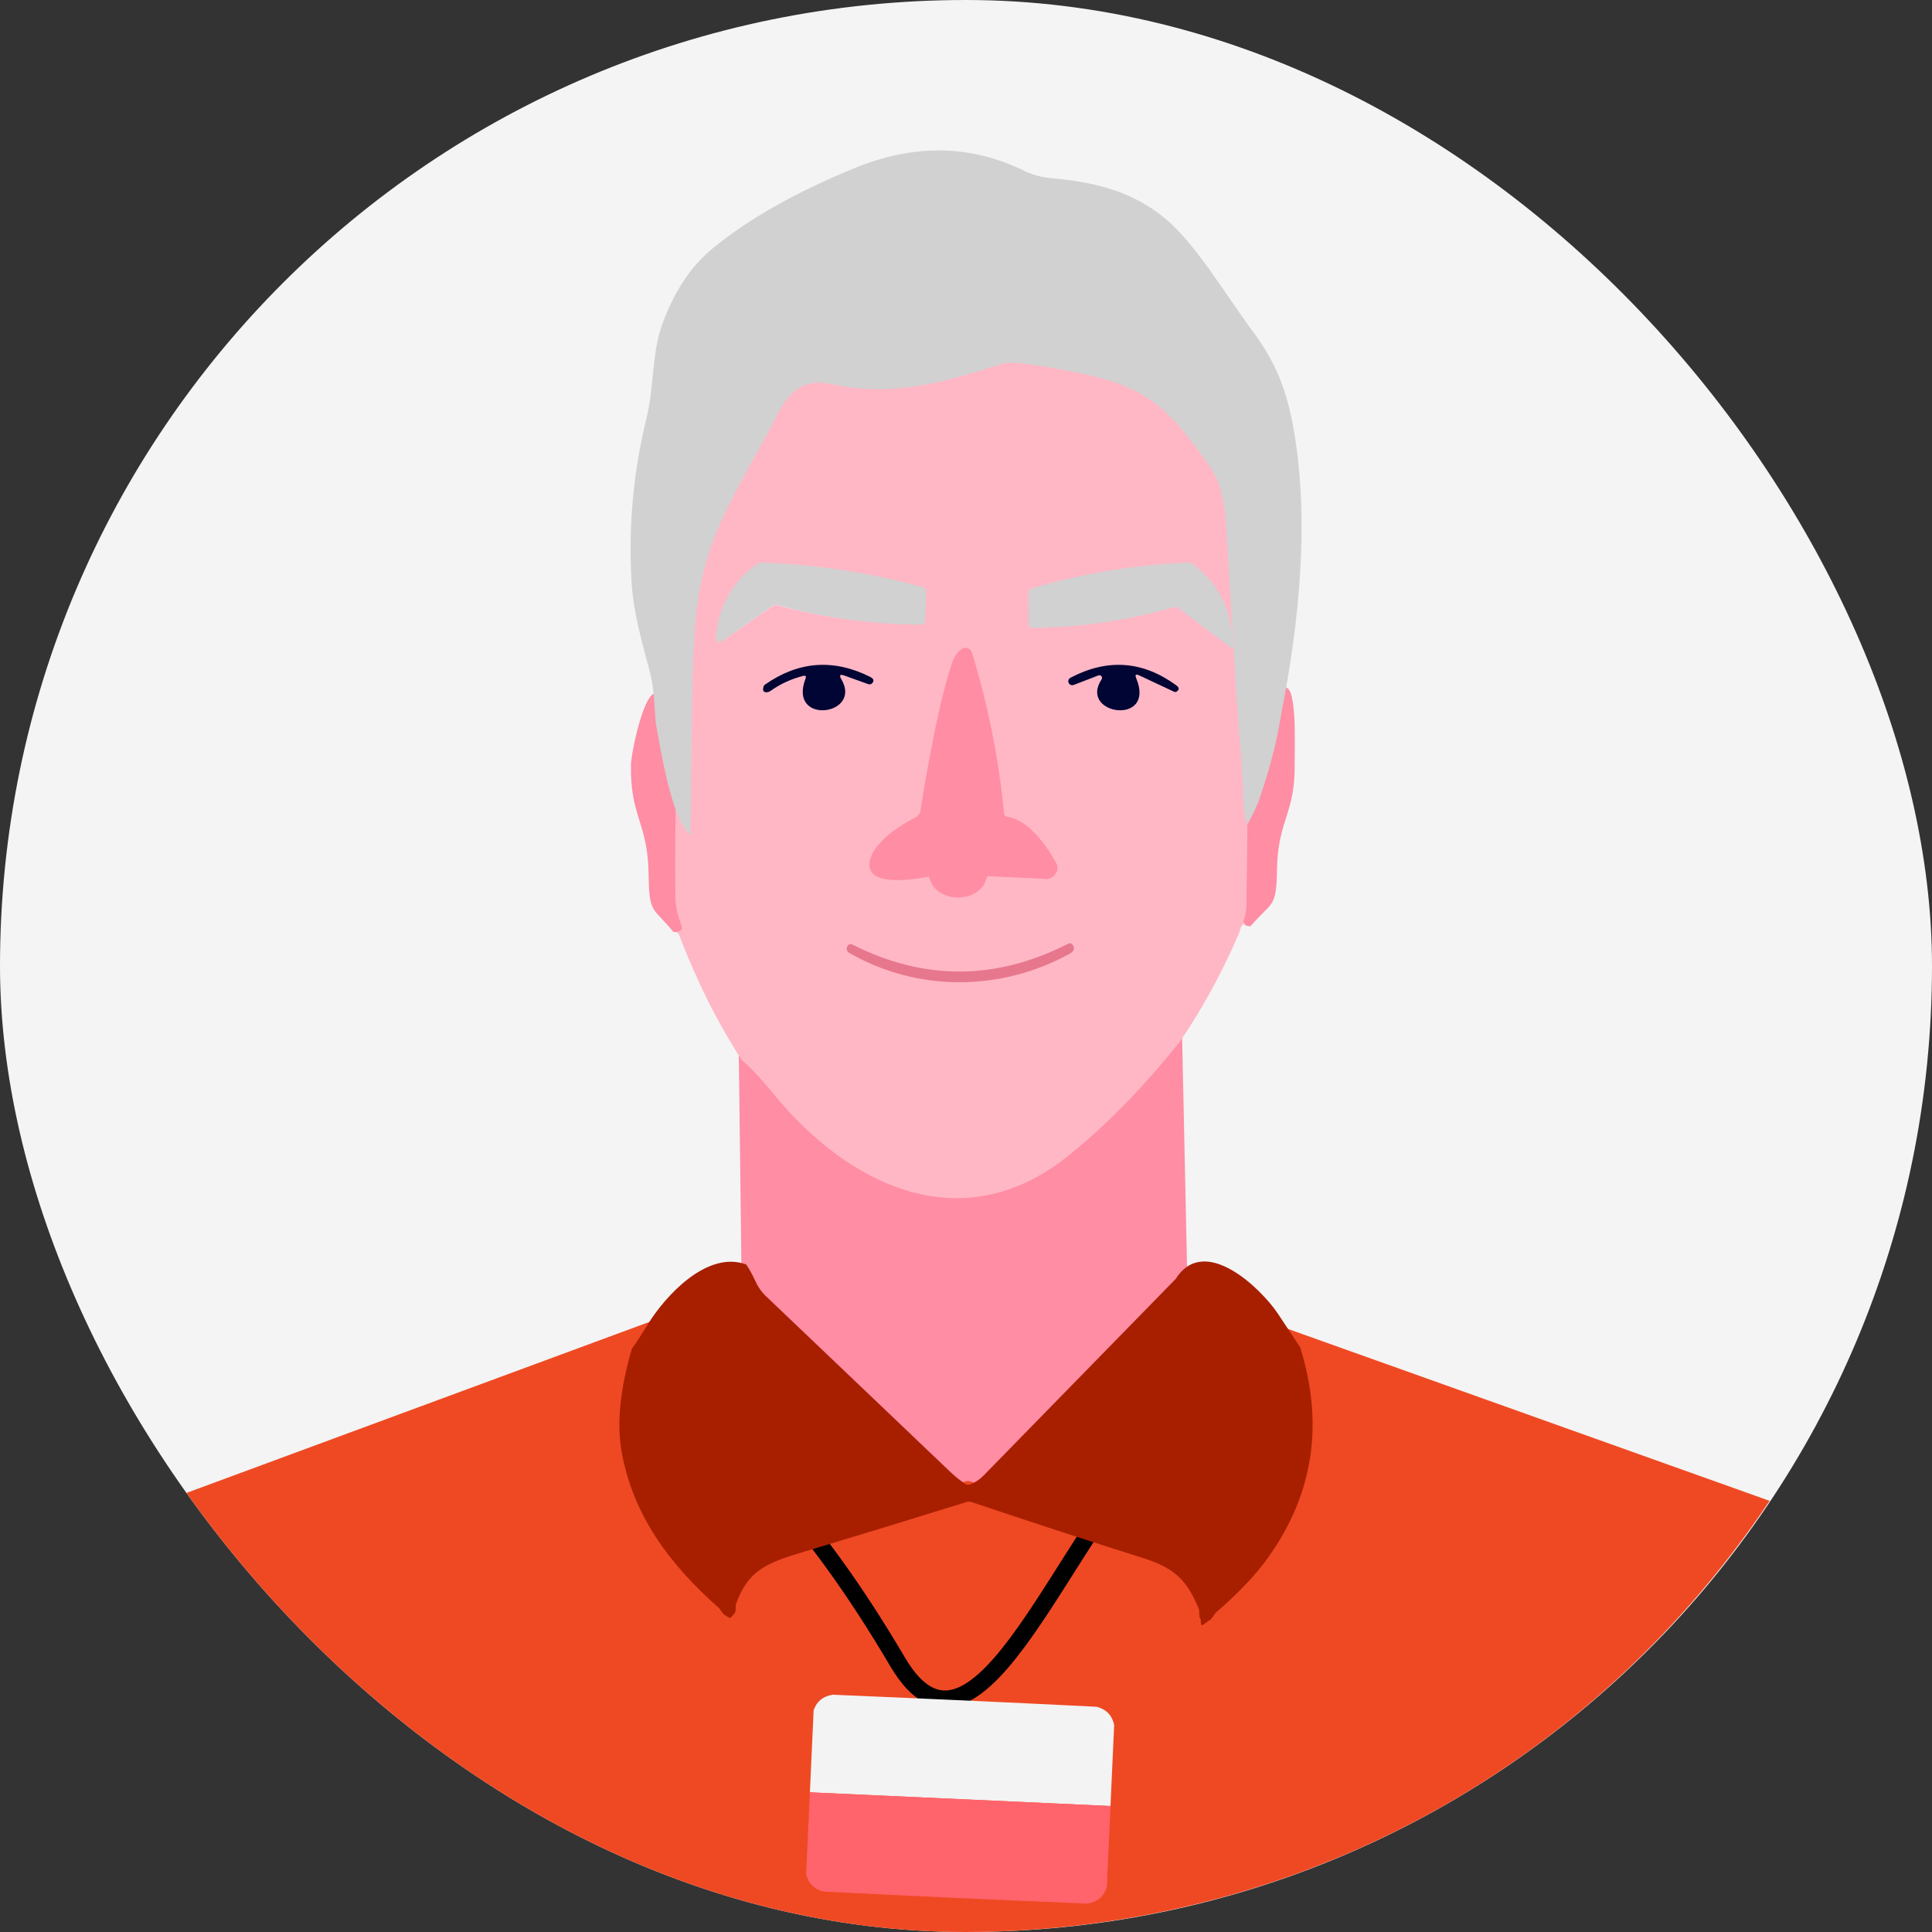 <svg width="340" height="340" viewBox="0 0 340 340" fill="none" xmlns="http://www.w3.org/2000/svg">
<rect x="0" y="0" width="340" height="340" fill="#333333" stroke="none"/>
<g clip-path="url(#clip0_3843_2681)">
<rect width="340" height="340" rx="170" fill="#F4F4F4"/>
<path d="M208 181L209 227.5C198.111 240.709 184.375 252.61 173.212 266.173C172.595 266.919 171.861 267.495 171.01 267.901C170.681 268.063 170.369 268.026 170.074 267.79C169.188 267.081 168.365 266.299 167.604 265.442C157.003 253.466 144.612 243.498 134.012 231.5C133.284 230.673 130.967 230.233 130.5 229C130.027 227.752 131.063 225.46 130.5 224.5L130 184.466C131.455 185.744 133.355 187.903 135.702 190.945C149.163 208.378 169.201 218.589 187.921 202.774C194.679 197.066 201.372 189.808 208 181Z" fill="#FF8DA4"/>
<path d="M221.418 232L311.429 264.127C243.688 365.151 96.304 365.305 28 264.507L116 232C113.974 239.691 110.13 245.903 110.99 251.204C112.928 263.155 118.14 273.277 126.628 281.571C126.845 281.783 127.112 281.936 127.404 282.016C127.697 282.095 128.005 282.099 128.299 282.026C128.593 281.953 128.863 281.806 129.085 281.598C129.307 281.391 129.472 281.13 129.565 280.841C131.499 274.903 135.235 272.407 141.376 270.363C150.893 267.199 160.394 263.983 169.878 260.717C170.199 260.6 170.516 260.604 170.83 260.727C180.566 264.357 190.347 267.891 200.172 271.329C205.698 273.26 208.451 275.725 210.437 280.964C210.541 281.241 210.713 281.488 210.936 281.681C211.159 281.875 211.427 282.011 211.715 282.076C212.004 282.141 212.304 282.134 212.59 282.054C212.876 281.975 213.138 281.827 213.353 281.622C216.465 278.643 218.951 275.068 221.418 271.257C229.196 259.224 225.525 246.519 221.418 232Z" fill="#EF4923"/>
<path d="M219.441 130.537C219.767 139.503 219.882 148.538 219.787 157.641C219.767 159.514 219.309 160.985 218.75 162.724C218.404 162.779 218.109 164.113 217.967 164.443C214.977 171.323 211.529 177.621 207.624 183.335C201.074 191.519 194.46 198.263 187.782 203.565C169.282 218.26 149.481 208.772 136.178 192.576C133.86 189.749 131.981 187.743 130.544 186.556C126.252 179.936 122.598 172.647 119.581 164.69C119.459 164.367 119.238 164.137 118.92 164L118.381 163.784L118.289 136.094C119.184 134.53 119.784 132.033 120.089 128.603C121.16 116.536 122.083 104.445 122.855 92.33C123.11 88.399 125.886 82.832 128.469 79.426C135.965 69.579 147.376 62.335 160.058 60.122C161.577 59.855 163.363 60.026 165.418 60.637C176.025 63.806 185.839 62.798 196.05 60.75C201.237 59.7 203.607 61.666 206.108 66.183C212.638 78.006 217.702 90.262 219.208 103.773C220.184 112.56 220.262 121.482 219.441 130.537ZM136.819 106.51C144.63 108.609 152.579 109.672 160.668 109.7C161.102 109.7 161.326 109.48 161.339 109.041L161.512 104.503C161.533 103.996 161.299 103.673 160.81 103.536C152.125 101.204 143.294 99.873 134.317 99.543C133.967 99.53 133.625 99.631 133.341 99.832C129.388 102.644 127.147 106.493 126.618 111.377C126.483 112.626 126.93 112.893 127.961 112.18L135.894 106.674C136.178 106.475 136.487 106.421 136.819 106.51ZM207.349 106.695L215.872 112.704C216.265 112.986 216.455 112.879 216.441 112.385C216.272 106.959 214 102.733 209.627 99.708C209.423 99.568 209.18 99.499 208.936 99.513C200.061 99.849 191.341 101.186 182.778 103.526C182.595 103.576 182.434 103.686 182.32 103.839C182.206 103.991 182.145 104.178 182.147 104.369L182.168 109.237C182.168 109.302 182.18 109.366 182.205 109.426C182.23 109.486 182.265 109.54 182.311 109.586C182.356 109.632 182.41 109.668 182.469 109.693C182.528 109.718 182.592 109.731 182.656 109.731C190.704 109.696 198.603 108.626 206.352 106.52C206.712 106.424 207.044 106.482 207.349 106.695Z" fill="#FFB7C5"/>
<path d="M135.853 106.665L127.448 112.582C126.356 113.349 125.881 113.061 126.025 111.719C126.585 106.47 128.96 102.334 133.148 99.311C133.449 99.096 133.812 98.987 134.183 99.001C143.695 99.355 153.052 100.785 162.255 103.292C162.772 103.44 163.02 103.786 162.999 104.332L162.816 109.209C162.801 109.681 162.564 109.917 162.104 109.917C153.533 109.887 145.11 108.744 136.834 106.488C136.482 106.392 136.155 106.451 135.853 106.665Z" fill="#D1D1D1"/>
<path d="M206.409 106.877C198.274 109.244 189.982 110.447 181.534 110.486C181.467 110.486 181.4 110.471 181.338 110.443C181.276 110.416 181.219 110.375 181.172 110.323C181.124 110.272 181.086 110.21 181.06 110.143C181.035 110.076 181.021 110.003 181.021 109.931L181 104.46C180.998 104.245 181.062 104.035 181.181 103.864C181.301 103.692 181.47 103.568 181.662 103.512C190.651 100.883 199.804 99.38 209.12 99.002C209.377 98.987 209.632 99.064 209.846 99.222C214.437 102.622 216.821 107.371 216.999 113.469C217.014 114.025 216.814 114.144 216.401 113.828L207.455 107.074C207.135 106.835 206.786 106.77 206.409 106.877Z" fill="#D1D1D1"/>
<path d="M161.915 143.09C161.915 143.09 164.6 125.264 167.544 116.693C167.938 115.566 168.497 114.744 169.223 114.225C169.375 114.115 169.552 114.042 169.738 114.014C169.924 113.985 170.114 114.001 170.293 114.061C170.471 114.121 170.633 114.223 170.764 114.358C170.896 114.493 170.993 114.657 171.048 114.837C173.881 124.085 175.764 133.524 176.697 143.152C176.732 143.505 176.925 143.705 177.278 143.754C182.226 144.445 186.09 152.297 186.09 152.297C186.09 152.297 186.13 152.947 186.035 153.258C185.94 153.569 185.544 154.086 185.544 154.086C185.544 154.086 185.036 154.493 184.727 154.595C184.418 154.697 184.089 154.723 183.767 154.671C183.446 154.619 174.241 154.234 174.125 154.214C174.008 154.194 173.889 154.201 173.776 154.233C173.663 154.265 173.464 155.181 173.125 155.714C171.234 158.69 165.988 158.7 164.096 155.724C163.759 155.195 163.447 154.255 163.447 154.255C163.447 154.255 151.465 156.973 153.165 151.136C154.347 147.051 161.376 143.702 161.376 143.702L161.915 143.09Z" fill="#FF8DA4"/>
<path d="M148.052 119.509C151.861 125.945 138.613 127.694 141.756 119.432C141.921 118.998 141.776 118.839 141.318 118.955C139.209 119.5 137.33 120.362 135.679 121.541C135.453 121.703 135.244 121.794 135.052 121.813C134.382 121.898 134.153 121.577 134.366 120.851C134.404 120.701 134.499 120.566 134.634 120.472C140.516 116.357 146.669 115.9 153.094 119.101C153.771 119.438 153.897 119.821 153.472 120.248C153.389 120.335 153.283 120.395 153.166 120.423C153.05 120.451 152.928 120.444 152.816 120.404L148.589 118.887C147.826 118.615 147.647 118.823 148.052 119.509Z" fill="#000534"/>
<path d="M199.958 119.363C203.472 127.839 189.718 125.8 193.867 119.547C193.92 119.465 193.946 119.368 193.941 119.271C193.936 119.174 193.9 119.081 193.838 119.005C193.777 118.929 193.693 118.874 193.598 118.848C193.503 118.822 193.403 118.827 193.31 118.86L188.996 120.523C188.826 120.6 188.633 120.607 188.458 120.542C188.283 120.478 188.142 120.348 188.064 120.18C187.986 120.012 187.979 119.82 188.044 119.647C188.109 119.474 188.241 119.334 188.41 119.257C194.905 115.855 201.096 116.299 206.986 120.59C207.545 120.996 207.575 121.367 207.074 121.702C207.012 121.746 206.939 121.773 206.862 121.779C206.785 121.786 206.706 121.773 206.634 121.741L200.485 118.86C199.88 118.577 199.704 118.744 199.958 119.363Z" fill="#000534"/>
<path d="M226.144 121.007C228.345 120.665 227.807 132.253 227.839 134.299C227.982 143.336 224.848 144.138 224.727 153.196C224.641 160.04 223.689 158.667 220.11 162.978C219.81 163.032 219.523 162.988 219.251 162.847C218.915 162.665 218.759 162.349 218.873 162C219.464 160.297 219.353 158.834 219.375 157C219.475 148.083 219.719 139.282 219.375 130.5C222.882 128.027 225.321 124.878 226.144 121.007Z" fill="#FF8DA4"/>
<path d="M115.5 122C113.299 121.649 111.068 132.52 111.036 134.615C110.893 143.868 114.027 144.689 114.148 153.963C114.234 160.97 114.921 159.586 118.5 164C118.801 164.055 119.352 163.988 119.624 163.843C119.96 163.657 120.071 163.386 119.956 163.028C119.366 161.284 118.883 159.808 118.861 157.93C118.761 148.801 118.883 139.741 119.226 130.749C115.719 128.217 116.323 125.962 115.5 122Z" fill="#FF8DA4"/>
<path d="M188.269 167.826C176.215 174.491 161.475 174.627 149.422 167.679C149.325 167.624 149.24 167.549 149.172 167.46C149.104 167.37 149.055 167.269 149.027 167.16C148.999 167.052 148.993 166.939 149.009 166.828C149.025 166.718 149.064 166.612 149.122 166.518C149.349 166.141 149.638 166.04 149.99 166.214C162.618 172.611 175.289 172.562 188 166.068C188.128 166.001 188.277 165.983 188.417 166.017C188.557 166.052 188.681 166.137 188.764 166.256C189.198 166.877 189.033 167.4 188.269 167.826Z" fill="#E7778D"/>
<path d="M125.312 254C129.855 254.841 142.657 266.471 157.961 292.458C172.262 316.742 188.181 266.555 204.616 254" stroke="black" stroke-width="3"/>
<path d="M131.3 222.514C131.877 223.343 132.407 224.295 132.892 225.373C133.37 226.437 133.981 227.327 134.726 228.04C145.584 238.399 156.441 248.748 167.299 259.087C168.079 259.827 168.922 260.502 169.829 261.114C170.131 261.318 170.451 261.35 170.788 261.21C171.659 260.859 172.411 260.362 173.044 259.718C184.477 248.008 195.771 236.452 206.923 225.048C211.973 217.073 221.934 226.769 224.875 231.167C226.33 233.334 227.64 235.307 228.807 237.086C233.038 250.6 231.147 262.956 223.136 274.156C220.595 277.704 217.195 281.007 213.99 283.78C213.768 283.97 213.195 285.038 212.901 285.112C212.607 285.186 211.797 286.058 211.5 285.997C211.203 285.936 211.427 284.946 211.197 284.765C210.968 284.585 211.094 283.425 210.986 283.168C208.941 278.291 206.944 276.021 201.252 274.223C191.133 271.023 181.059 267.734 171.03 264.356C170.707 264.241 170.38 264.238 170.05 264.346C160.282 267.387 150.496 270.379 140.693 273.324C134.368 275.227 131.518 276.765 129.525 282.291C129.429 282.56 129.538 283.677 129.31 283.87C129.082 284.062 128.803 284.632 128.5 284.7C128.197 284.768 127.88 284.332 127.579 284.258C127.278 284.184 126.723 283.168 126.5 282.97C117.758 275.251 111.391 266.615 109.396 255.492C108.51 250.558 109.111 244.512 111.198 237.354C112.034 236.193 112.973 234.759 114.013 233.051C116.954 228.241 124.343 219.99 131.3 222.514Z" fill="#A81F00"/>
<path d="M115.389 127.134C116.173 131.428 118.138 144.213 121.475 146.956C121.804 137.568 121.494 117.911 122.475 108.361C123.986 93.679 129.917 86.397 136.475 73.549C138.987 68.64 141.367 66.504 146.577 67.645C156.832 69.87 165.821 67.422 176.474 63.977C178.538 63.314 187.449 65.187 188.974 65.478C201.712 67.882 205.411 71.447 212.94 82.148C215.534 85.849 215.719 91.206 215.974 95.478C216.751 108.643 217.43 121.387 218.506 134.5C218.812 138.227 218.601 143.3 219.5 145C219.854 144.747 221.323 141.522 221.5 141C223.284 135.819 224.656 130.92 225.5 125.5C228.554 109.99 230.345 92.782 227.935 77.183C226.811 69.948 225.064 64.536 220.631 58.542C215.636 51.81 210.365 42.809 204.982 38.392C199.007 33.483 192.245 31.995 184.819 31.336C183.239 31.194 181.635 30.732 180.007 29.949C170.658 25.439 160.77 25.323 150.344 29.602C139.918 33.889 131.58 38.615 125.328 43.782C121.562 46.898 118.638 51.318 116.554 57.044C114.664 62.255 115.144 68.047 113.786 73.549C111.429 83.091 110.554 92.779 111.161 102.612C111.477 107.744 112.948 112.955 114.296 117.976C115.124 121.062 115.154 123.992 115.389 127.134Z" fill="#D1D1D1"/>
<g clip-path="url(#clip1_3843_2681)">
<path opacity="0.998" fill-rule="evenodd" clip-rule="evenodd" d="M196.075 303.56C195.859 308.317 195.642 313.074 195.426 317.83C177.778 317.027 160.129 316.224 142.481 315.42C142.697 310.664 142.914 305.907 143.13 301.15C143.646 299.507 144.761 298.538 146.475 298.245C161.989 298.883 177.501 299.589 193.009 300.364C194.689 300.811 195.711 301.876 196.075 303.56Z" fill="#F3F3F3"/>
<path opacity="0.998" fill-rule="evenodd" clip-rule="evenodd" d="M142.482 315.416C160.131 316.219 177.779 317.023 195.428 317.826C195.211 322.583 194.995 327.339 194.778 332.096C194.265 333.737 193.15 334.705 191.434 335.001C175.919 334.364 160.408 333.658 144.9 332.883C143.217 332.433 142.195 331.367 141.833 329.686C142.049 324.93 142.266 320.173 142.482 315.416Z" fill="#FF646C"/>
</g>
</g>
<defs>
<clipPath id="clip0_3843_2681">
<rect width="340" height="340" rx="170" fill="white"/>
</clipPath>
<clipPath id="clip1_3843_2681">
<rect width="53" height="53" fill="white" transform="translate(143.732 289) rotate(2.606)"/>
</clipPath>
</defs>
</svg>
